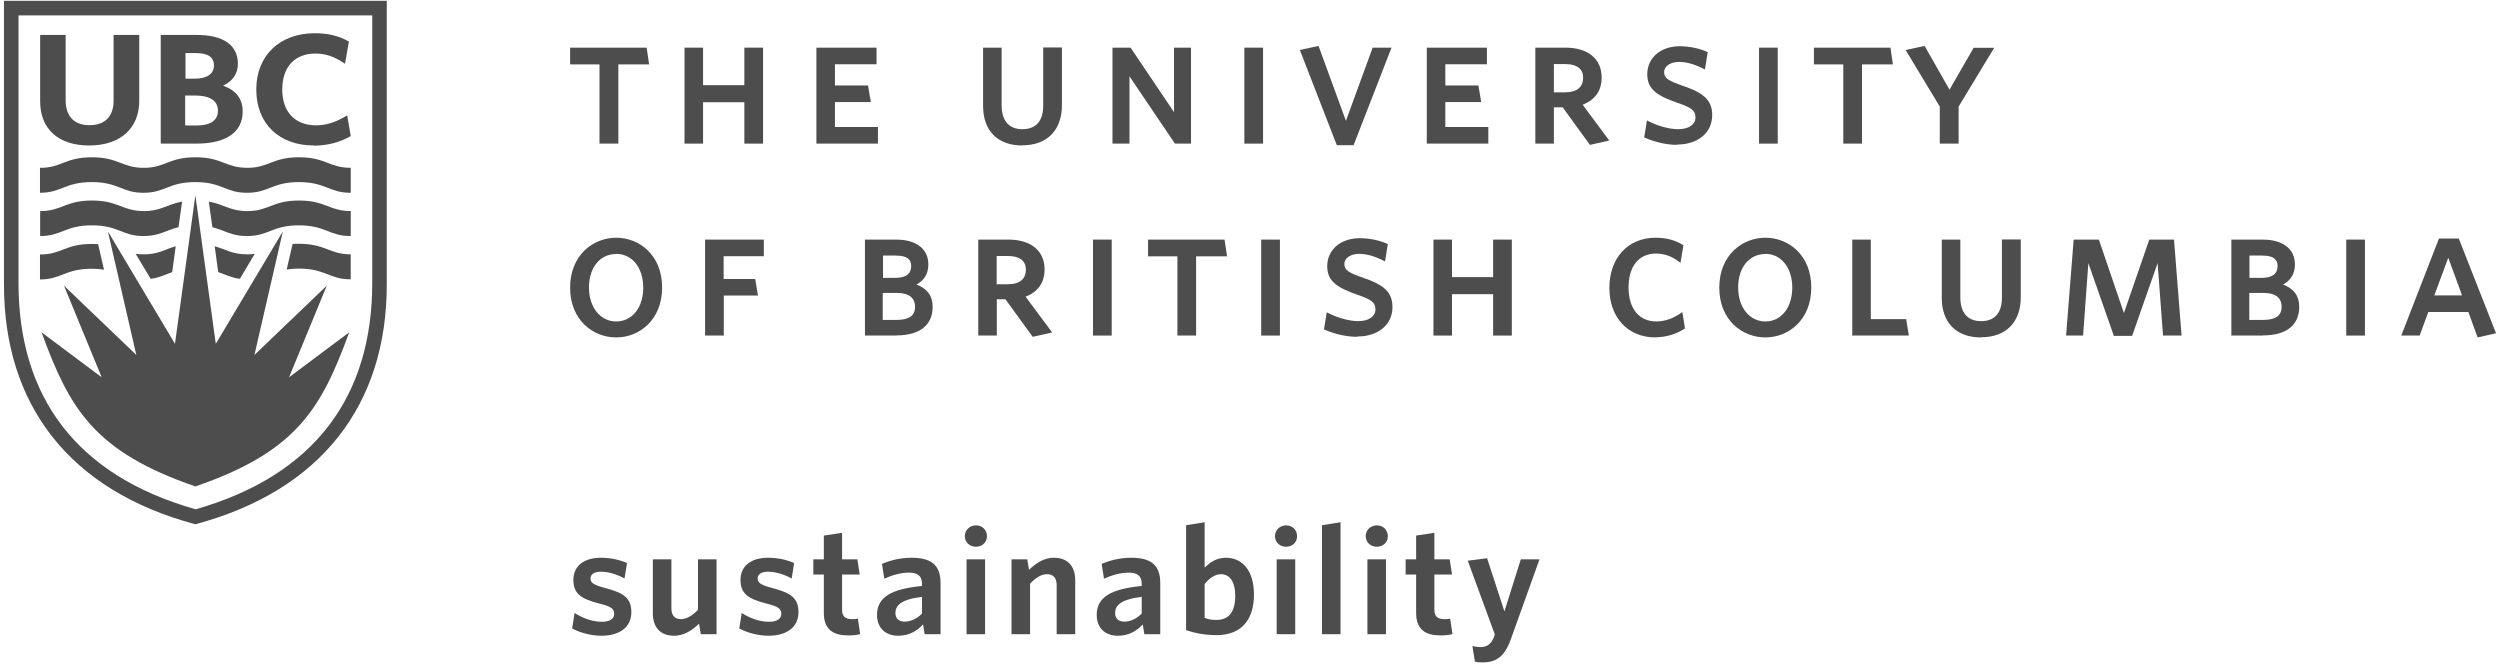 <svg width="304" height="81" viewBox="0 0 304 81" fill="none" xmlns="http://www.w3.org/2000/svg">
<path d="M23.757 23.743L26.239 41.805L34.398 28.136L30.939 43.162L39.737 34.735L35.15 45.877L42.463 40.41C39.061 49.704 36.09 54.908 23.757 59.15C11.425 54.908 8.454 49.704 5.051 40.41L12.364 45.877L7.777 34.735L16.576 43.162L13.117 28.136L21.276 41.805L23.757 23.743Z" fill="#4D4D4D"/>
<path d="M10.842 17.691C7.101 17.691 4.882 15.693 4.882 12.318V4.249H7.984V12.186C7.984 14.147 9.018 15.221 10.88 15.221C12.741 15.221 13.812 14.184 13.812 12.242V4.249H16.933V12.261C16.933 15.617 14.602 17.691 10.861 17.691" fill="#4D4D4D"/>
<path d="M22.536 9.565H23.664C25.168 9.565 26.014 9 26.014 7.963C26.014 6.926 25.28 6.455 23.795 6.455H22.554V9.546L22.536 9.565ZM22.536 15.259H23.87C25.074 15.259 26.502 14.957 26.502 13.468C26.502 11.979 25.055 11.62 23.814 11.62H22.517V15.24L22.536 15.259ZM23.87 17.465H19.546V4.249H23.946C27.16 4.249 28.928 5.493 28.928 7.755C28.928 8.943 28.307 9.867 27.123 10.414C28.702 10.979 29.51 12.016 29.51 13.543C29.51 16.07 27.518 17.465 23.87 17.465Z" fill="#4D4D4D"/>
<path d="M38.176 17.691C33.909 17.691 31.164 15.014 31.164 10.885C31.164 6.756 34.022 4.041 38.27 4.041C39.85 4.041 41.166 4.343 42.331 5.003L42.425 5.059L41.955 7.755L41.748 7.623C40.62 6.869 39.549 6.511 38.364 6.511C35.827 6.511 34.322 8.151 34.322 10.885C34.322 13.619 35.883 15.24 38.421 15.24C39.624 15.24 40.79 14.882 42.012 14.147L42.218 14.034L42.651 16.541L42.557 16.598C41.297 17.314 39.756 17.71 38.195 17.71" fill="#4D4D4D"/>
<path d="M0.482 0.101V34.622C0.482 49.139 8.359 59.64 23.756 63.75C39.154 59.621 47.031 49.12 47.031 34.622V0.101H0.482ZM23.756 61.921C9.186 57.792 2.249 48.14 2.249 34.395V1.873H45.264V34.414C45.264 48.158 38.308 57.792 23.756 61.94V61.921Z" fill="#4D4D4D"/>
<path d="M23.756 22.141C27.009 22.141 27.441 23.461 30.054 23.442C32.668 23.442 33.1 22.141 36.352 22.141C39.605 22.141 40.037 23.461 42.65 23.442V20.406C40.037 20.406 39.605 19.124 36.352 19.124C33.1 19.124 32.668 20.425 30.054 20.406C27.441 20.406 27.009 19.124 23.756 19.124C20.504 19.124 20.072 20.425 17.458 20.406C14.845 20.406 14.413 19.124 11.16 19.124C7.908 19.124 7.476 20.425 4.862 20.406V23.442C7.476 23.442 7.908 22.141 11.16 22.141C14.413 22.141 14.845 23.461 17.458 23.442C20.072 23.442 20.504 22.141 23.756 22.141Z" fill="#4D4D4D"/>
<path d="M25.806 27.627C27.367 28.004 28.119 28.721 30.055 28.702C32.668 28.702 33.101 27.401 36.353 27.401C39.605 27.401 40.038 28.721 42.651 28.702V25.667C40.038 25.667 39.605 24.385 36.353 24.385C33.101 24.385 32.668 25.686 30.055 25.667C27.949 25.667 27.254 24.837 25.393 24.517L25.825 27.627H25.806Z" fill="#4D4D4D"/>
<path d="M17.46 28.702C19.396 28.702 20.129 28.004 21.708 27.627L22.141 24.516C20.261 24.856 19.565 25.685 17.478 25.666C14.865 25.666 14.433 24.384 11.18 24.384C7.928 24.384 7.496 25.685 4.882 25.666V28.702C7.496 28.702 7.928 27.401 11.18 27.401C14.433 27.401 14.865 28.721 17.478 28.702H17.46Z" fill="#4D4D4D"/>
<path d="M26.557 33.094C27.441 33.396 28.118 33.773 29.17 33.905L30.975 30.87C30.693 30.907 30.374 30.926 30.035 30.926C28.23 30.926 27.478 30.323 26.106 29.946L26.538 33.094H26.557Z" fill="#4D4D4D"/>
<path d="M34.865 32.774C35.298 32.699 35.768 32.661 36.35 32.661C39.603 32.661 40.035 33.981 42.648 33.962V30.926C40.035 30.926 39.603 29.644 36.35 29.644C36.068 29.644 35.824 29.644 35.58 29.663L34.865 32.755V32.774Z" fill="#4D4D4D"/>
<path d="M12.644 32.774L11.93 29.682C11.685 29.682 11.441 29.663 11.159 29.663C7.906 29.663 7.474 30.964 4.861 30.945V33.981C7.474 33.981 7.906 32.68 11.159 32.68C11.723 32.68 12.212 32.718 12.625 32.793L12.644 32.774Z" fill="#4D4D4D"/>
<path d="M18.323 33.905C19.375 33.773 20.052 33.396 20.936 33.094L21.368 29.946C20.015 30.323 19.244 30.945 17.439 30.926C17.082 30.926 16.781 30.907 16.499 30.87L18.323 33.905Z" fill="#4D4D4D"/>
<path d="M75.173 17.464H72.898V7.83H69.326V5.794H78.632L78.933 7.83H75.192V17.464H75.173Z" fill="#4D4D4D"/>
<path d="M92.788 17.464H90.513V12.431H85.493V17.464H83.237V5.794H85.493V10.357H90.513V5.794H92.788V17.464Z" fill="#4D4D4D"/>
<path d="M106.757 17.464H99.274V5.794H106.588V7.811H101.53V10.394H105.554L105.892 12.412H101.53V15.447H106.757V17.464Z" fill="#4D4D4D"/>
<path d="M124.298 17.69C121.328 17.69 119.542 15.899 119.542 12.902V5.794H121.798V12.807C121.798 14.674 122.682 15.711 124.317 15.711C125.953 15.711 126.855 14.73 126.855 12.845V5.775H129.13V12.788C129.13 15.843 127.325 17.671 124.298 17.671V17.69Z" fill="#4D4D4D"/>
<path d="M144.828 17.464H142.873L137.345 9.282V17.464H135.277V5.794H137.477L142.76 13.637V5.794H144.828V17.464Z" fill="#4D4D4D"/>
<path d="M153.588 17.464H151.313V5.794H153.588V17.464Z" fill="#4D4D4D"/>
<path d="M164.604 17.653H162.555L158.062 6.077L160.336 5.587L163.664 14.693L166.916 5.794H169.21L164.604 17.634V17.653Z" fill="#4D4D4D"/>
<path d="M180.98 17.464H173.497V5.794H180.81V7.811H175.753V10.394H179.776L180.115 12.412H175.753V15.447H180.98V17.464Z" fill="#4D4D4D"/>
<path d="M193.333 17.615L190.024 13.053H188.952V17.464H186.696V5.794H190.343C193.107 5.794 194.762 7.152 194.762 9.433C194.762 11.017 193.953 12.166 192.449 12.732L195.683 17.087L193.351 17.615H193.333ZM188.952 11.224H190.325C191.735 11.224 192.506 10.602 192.506 9.452C192.506 8.075 191.321 7.793 190.325 7.793H188.952V11.243V11.224Z" fill="#4D4D4D"/>
<path d="M203.973 17.616C202.732 17.616 201.322 17.314 200.025 16.748L199.931 16.711L200.269 14.637L200.401 14.712C201.566 15.316 202.995 15.712 204.067 15.712C205.345 15.712 206.172 15.146 206.172 14.279C206.172 13.412 205.627 13.072 203.991 12.507C201.547 11.658 200.307 10.885 200.307 9.037C200.307 7.039 201.923 5.625 204.236 5.625C205.42 5.625 206.605 5.87 207.582 6.304L207.657 6.341L207.319 8.453L207.169 8.378C206.078 7.812 205.101 7.529 204.142 7.529C203.127 7.529 202.356 8.057 202.356 8.755C202.356 9.528 202.882 9.829 204.687 10.451C206.962 11.243 208.203 12.054 208.203 13.996C208.203 16.145 206.473 17.578 203.897 17.578L203.973 17.616Z" fill="#4D4D4D"/>
<path d="M216.173 17.464H213.898V5.794H216.173V17.464Z" fill="#4D4D4D"/>
<path d="M226.419 17.464H224.144V7.83H220.572V5.794H229.878L230.179 7.83H226.419V17.464Z" fill="#4D4D4D"/>
<path d="M238.15 17.464H235.876V12.958L231.721 6.077L234.033 5.587L237.06 10.903L239.993 5.813H242.493L238.169 12.958V17.483L238.15 17.464Z" fill="#4D4D4D"/>
<path d="M74.929 41.031C72.146 41.031 69.326 38.957 69.326 34.979C69.326 31.001 72.146 28.908 74.929 28.908C77.711 28.908 80.512 30.982 80.512 34.96C80.512 38.938 77.711 41.031 74.929 41.031ZM74.929 30.888C72.955 30.888 71.62 32.528 71.62 34.96C71.62 37.392 73.011 39.089 74.929 39.089C76.846 39.089 78.219 37.43 78.219 34.979C78.219 32.528 76.846 30.869 74.929 30.869V30.888Z" fill="#4D4D4D"/>
<path d="M87.995 40.805H85.739V29.135H92.883V31.152H87.995V33.923H91.831L92.169 35.941H88.014V40.824L87.995 40.805Z" fill="#4D4D4D"/>
<path d="M109.013 40.805H105.178V29.135H108.975C111.419 29.135 112.886 30.266 112.886 32.151C112.886 33.264 112.397 34.093 111.438 34.602C112.735 35.074 113.412 35.978 113.412 37.298C113.412 39.542 111.833 40.786 108.994 40.786L109.013 40.805ZM107.359 38.901H109.032C110.536 38.901 111.269 38.392 111.269 37.317C111.269 36.205 110.517 35.62 109.051 35.62H107.34V38.882L107.359 38.901ZM107.359 33.791H108.844C110.141 33.791 110.799 33.301 110.799 32.359C110.799 31.812 110.611 31.077 108.919 31.077H107.377V33.791H107.359Z" fill="#4D4D4D"/>
<path d="M125.575 40.956L122.266 36.393H121.213V40.805H118.957V29.135H122.604C125.368 29.135 127.022 30.492 127.022 32.773C127.022 34.357 126.214 35.507 124.71 36.073L127.943 40.428L125.593 40.956H125.575ZM121.194 34.565H122.567C123.977 34.565 124.747 33.942 124.747 32.792C124.747 31.416 123.563 31.133 122.567 31.133H121.194V34.583V34.565Z" fill="#4D4D4D"/>
<path d="M135.184 40.805H132.909V29.135H135.184V40.805Z" fill="#4D4D4D"/>
<path d="M145.447 40.805H143.173V31.171H139.601V29.135H148.907L149.207 31.171H145.447V40.805Z" fill="#4D4D4D"/>
<path d="M155.637 40.805H153.362V29.135H155.637V40.805Z" fill="#4D4D4D"/>
<path d="M165.036 40.956C163.795 40.956 162.385 40.654 161.069 40.088L160.994 40.051L161.333 37.977L161.483 38.052C162.649 38.655 164.096 39.051 165.149 39.051C166.427 39.051 167.255 38.486 167.255 37.618C167.255 36.751 166.709 36.412 165.074 35.846C162.649 34.998 161.389 34.225 161.389 32.377C161.389 30.379 163.006 28.965 165.337 28.965C166.503 28.965 167.706 29.21 168.683 29.643L168.759 29.681L168.42 31.793L168.27 31.717C167.179 31.152 166.183 30.869 165.243 30.869C164.228 30.869 163.476 31.397 163.476 32.094C163.476 32.867 164.002 33.169 165.807 33.791C168.082 34.583 169.323 35.394 169.323 37.336C169.323 39.485 167.593 40.918 165.036 40.918V40.956Z" fill="#4D4D4D"/>
<path d="M183.838 40.805H181.563V35.771H176.563V40.805H174.307V29.135H176.563V33.697H181.563V29.135H183.838V40.805Z" fill="#4D4D4D"/>
<path d="M201.303 41.031C197.956 41.031 195.7 38.618 195.7 34.998C195.7 31.378 197.956 28.908 201.303 28.908C202.637 28.908 203.69 29.191 204.649 29.794L204.705 29.832L204.348 31.962L204.198 31.849C203.277 31.152 202.374 30.831 201.378 30.831C199.291 30.831 198.031 32.377 198.031 34.96C198.031 37.543 199.329 39.089 201.415 39.089C202.412 39.089 203.465 38.731 204.423 38.052L204.574 37.939L204.893 39.937L204.837 39.975C203.822 40.635 202.581 41.012 201.303 41.012V41.031Z" fill="#4D4D4D"/>
<path d="M214.669 41.031C211.886 41.031 209.066 38.957 209.066 34.979C209.066 31.001 211.886 28.908 214.669 28.908C217.451 28.908 220.252 30.982 220.252 34.96C220.252 38.938 217.451 41.031 214.669 41.031ZM214.669 30.888C212.695 30.888 211.36 32.528 211.36 34.96C211.36 37.392 212.751 39.089 214.669 39.089C216.586 39.089 217.94 37.43 217.94 34.979C217.94 32.528 216.568 30.869 214.669 30.869V30.888Z" fill="#4D4D4D"/>
<path d="M232.115 40.805H225.234V29.135H227.49V38.806H231.796L232.115 40.805Z" fill="#4D4D4D"/>
<path d="M240.877 41.032C237.906 41.032 236.12 39.241 236.12 36.243V29.135H238.376V36.149C238.376 38.015 239.26 39.052 240.895 39.052C242.531 39.052 243.433 38.072 243.433 36.186V29.116H245.727V36.13C245.727 39.184 243.922 41.013 240.895 41.013L240.877 41.032Z" fill="#4D4D4D"/>
<path d="M259.226 40.843H257.046L253.944 32L253.304 40.805H251.236L252.158 29.135H255.222L258.268 38.071L261.351 29.135H264.359L265.28 40.805H263.024L262.366 32L259.264 40.843H259.226Z" fill="#4D4D4D"/>
<path d="M275.169 40.805H271.334V29.135H275.132C277.594 29.135 279.061 30.266 279.061 32.151C279.061 33.264 278.572 34.093 277.613 34.602C278.91 35.074 279.587 35.978 279.587 37.298C279.587 39.542 278.027 40.786 275.169 40.786V40.805ZM273.515 38.901H275.188C276.711 38.901 277.444 38.392 277.444 37.317C277.444 36.205 276.692 35.62 275.226 35.62H273.515V38.882V38.901ZM273.515 33.791H275C276.297 33.791 276.955 33.301 276.955 32.359C276.955 31.812 276.767 31.077 275.075 31.077H273.534V33.791H273.515Z" fill="#4D4D4D"/>
<path d="M287.577 40.805H285.302V29.135H287.577V40.805Z" fill="#4D4D4D"/>
<path d="M301.28 41.032L300.152 37.94H295.283L294.23 40.805H291.993L296.58 29.003H298.987L303.518 40.523L301.28 41.032ZM295.998 35.922H299.382C299.175 35.319 298.329 33.038 297.708 31.341L296.016 35.922H295.998Z" fill="#4D4D4D"/>
<path d="M73.106 77.306C71.79 77.306 70.436 76.891 69.571 76.42L69.872 74.535C70.85 75.176 72.053 75.609 73.181 75.609C74.159 75.609 74.685 75.251 74.685 74.648C74.685 74.007 74.29 73.743 72.843 73.385C70.643 72.819 69.722 72.178 69.722 70.519C69.722 68.86 70.963 67.823 73.068 67.823C74.252 67.823 75.343 68.068 76.245 68.464L75.945 70.349C75.042 69.84 73.971 69.52 73.068 69.52C72.222 69.52 71.808 69.859 71.808 70.349C71.808 70.839 72.147 71.122 73.501 71.48C75.85 72.084 76.772 72.725 76.772 74.44C76.772 76.156 75.493 77.306 73.106 77.306Z" fill="#4D4D4D"/>
<path d="M85.214 77.118L85.007 75.836C84.161 76.647 83.183 77.306 81.98 77.306C80.269 77.306 79.386 76.27 79.386 74.554V68.012H81.642V73.969C81.642 74.761 81.98 75.289 82.788 75.289C83.503 75.289 84.217 74.837 84.875 74.158V68.012H87.131V77.118H85.214Z" fill="#4D4D4D"/>
<path d="M93.428 77.306C92.112 77.306 90.758 76.891 89.894 76.42L90.194 74.535C91.172 75.176 92.375 75.609 93.503 75.609C94.481 75.609 95.007 75.251 95.007 74.648C95.007 74.007 94.612 73.743 93.165 73.385C90.965 72.819 90.044 72.178 90.044 70.519C90.044 68.86 91.285 67.823 93.39 67.823C94.575 67.823 95.665 68.068 96.568 68.464L96.267 70.349C95.364 69.84 94.293 69.52 93.39 69.52C92.544 69.52 92.131 69.859 92.131 70.349C92.131 70.839 92.469 71.122 93.823 71.48C96.173 72.084 97.094 72.725 97.094 74.44C97.094 76.156 95.816 77.306 93.428 77.306Z" fill="#4D4D4D"/>
<path d="M103.168 77.268C101.382 77.268 100.179 76.608 100.179 74.534V69.859H98.9V68.011H100.179V65.126L102.397 64.787V68.011H104.258L104.54 69.859H102.397V74.157C102.397 74.893 102.736 75.288 103.6 75.288C103.864 75.288 104.108 75.288 104.315 75.213L104.597 77.117C104.24 77.193 103.826 77.268 103.168 77.268Z" fill="#4D4D4D"/>
<path d="M112.436 77.118L112.248 75.93C111.515 76.703 110.575 77.306 109.221 77.306C107.68 77.306 106.646 76.363 106.646 74.78C106.646 72.574 108.45 71.612 112.116 71.254V70.99C112.116 70.01 111.552 69.633 110.556 69.633C109.503 69.633 108.507 69.934 107.529 70.368L107.247 68.558C108.3 68.143 109.409 67.823 110.857 67.823C113.207 67.823 114.372 68.69 114.372 70.877V77.118H112.436ZM112.116 72.574C109.503 72.894 108.883 73.667 108.883 74.535C108.883 75.195 109.296 75.59 109.992 75.59C110.763 75.59 111.496 75.232 112.116 74.61V72.574Z" fill="#4D4D4D"/>
<path d="M118.678 66.484C117.926 66.484 117.324 65.957 117.324 65.202C117.324 64.448 117.926 63.883 118.678 63.883C119.43 63.883 120.013 64.429 120.013 65.202C120.013 65.975 119.411 66.484 118.678 66.484ZM117.531 77.118V68.012H119.787V77.118H117.531Z" fill="#4D4D4D"/>
<path d="M128.491 77.118V71.16C128.491 70.368 128.152 69.821 127.325 69.821C126.611 69.821 125.915 70.274 125.257 70.971V77.118H123.001V68.011H124.919L125.125 69.293C125.971 68.483 126.93 67.823 128.152 67.823C129.844 67.823 130.747 68.86 130.747 70.556V77.118H128.491Z" fill="#4D4D4D"/>
<path d="M139.151 77.118L138.963 75.93C138.23 76.703 137.29 77.306 135.936 77.306C134.394 77.306 133.36 76.363 133.36 74.78C133.36 72.574 135.165 71.612 138.831 71.254V70.99C138.831 70.01 138.267 69.633 137.271 69.633C136.218 69.633 135.222 69.934 134.244 70.368L133.962 68.558C135.015 68.143 136.124 67.823 137.572 67.823C139.922 67.823 141.087 68.69 141.087 70.877V77.118H139.151ZM138.831 72.574C136.218 72.894 135.598 73.667 135.598 74.535C135.598 75.195 136.011 75.59 136.707 75.59C137.478 75.59 138.211 75.232 138.831 74.61V72.574Z" fill="#4D4D4D"/>
<path d="M147.95 77.231C146.54 77.231 145.356 77.005 144.228 76.627V63.864L146.484 63.505V69.03C147.066 68.426 147.912 67.823 149.059 67.823C150.977 67.823 152.481 69.256 152.481 72.31C152.481 75.666 150.657 77.231 147.95 77.231ZM148.476 69.821C147.724 69.821 147.048 70.33 146.484 71.009V75.138C146.954 75.308 147.273 75.383 147.912 75.383C149.341 75.383 150.206 74.516 150.206 72.442C150.206 70.689 149.492 69.821 148.476 69.821Z" fill="#4D4D4D"/>
<path d="M156.39 66.484C155.638 66.484 155.036 65.957 155.036 65.202C155.036 64.448 155.638 63.883 156.39 63.883C157.142 63.883 157.725 64.429 157.725 65.202C157.725 65.975 157.123 66.484 156.39 66.484ZM155.243 77.118V68.012H157.499V77.118H155.243Z" fill="#4D4D4D"/>
<path d="M160.752 77.118V63.864L163.008 63.505V77.118H160.752Z" fill="#4D4D4D"/>
<path d="M167.425 66.484C166.673 66.484 166.071 65.957 166.071 65.202C166.071 64.448 166.673 63.883 167.425 63.883C168.177 63.883 168.76 64.429 168.76 65.202C168.76 65.975 168.158 66.484 167.425 66.484ZM166.278 77.118V68.012H168.534V77.118H166.278Z" fill="#4D4D4D"/>
<path d="M175.191 77.268C173.405 77.268 172.202 76.608 172.202 74.534V69.859H170.924V68.011H172.202V65.126L174.421 64.787V68.011H176.282L176.564 69.859H174.421V74.157C174.421 74.893 174.759 75.288 175.624 75.288C175.887 75.288 176.131 75.288 176.338 75.213L176.62 77.117C176.263 77.193 175.849 77.268 175.191 77.268Z" fill="#4D4D4D"/>
<path d="M183.727 77.702C182.956 79.889 181.903 80.549 180.267 80.549C179.779 80.549 179.553 80.511 179.346 80.455L179.045 78.55C179.327 78.626 179.647 78.682 180.042 78.682C180.756 78.682 181.283 78.381 181.64 77.532L181.771 77.155L178.481 68.181L180.831 67.879L182.937 74.346L184.93 68.011H187.205L183.727 77.702Z" fill="#4D4D4D"/>
</svg>

